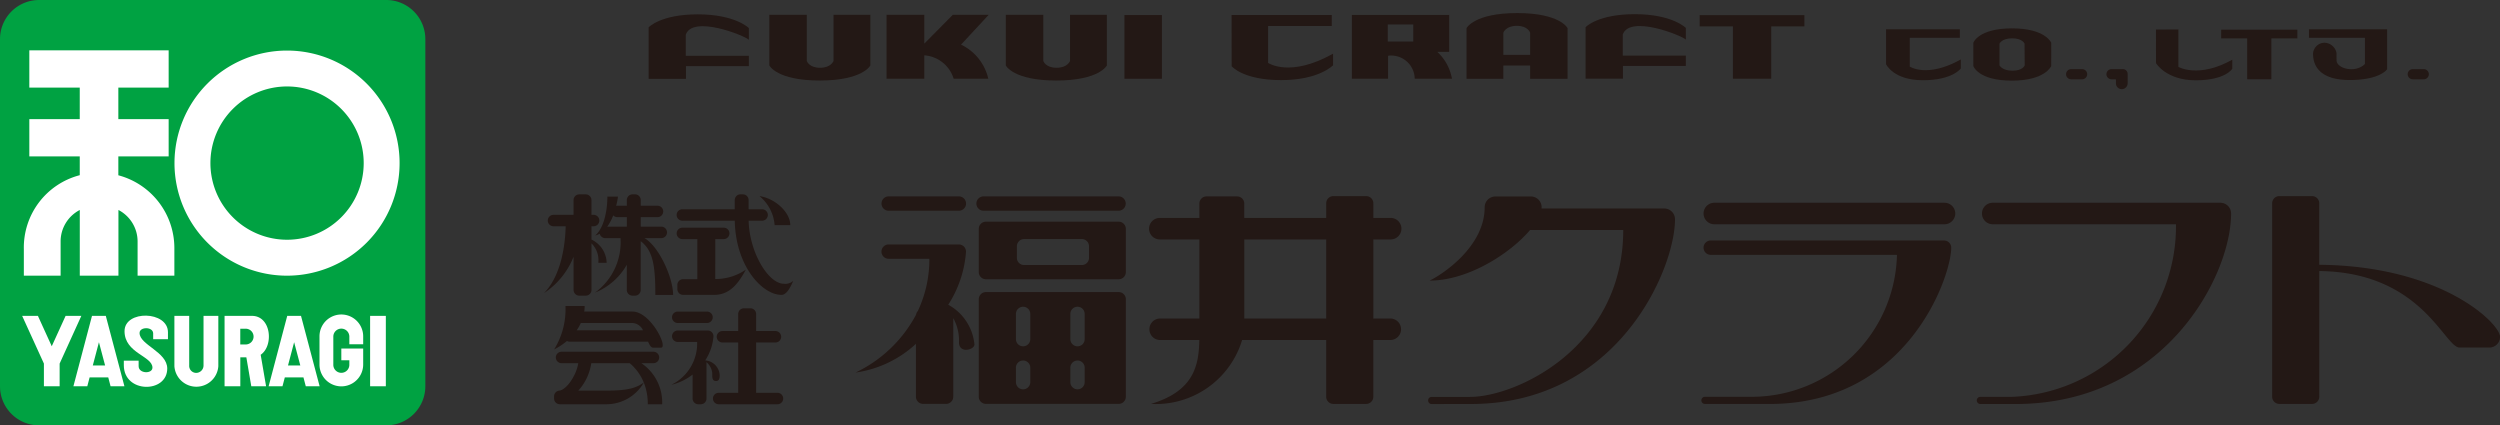<svg xmlns="http://www.w3.org/2000/svg" width="228.053" height="38.803" viewBox="0 0 228.053 38.803">
  <rect x="0" y="0" width="228.053" height="38.803" fill="#333333" stroke="none"/>
  <defs>
    <style>
      .cls-1 {
        fill: #231815;
      }

      .cls-2 {
        fill: #00a242;
      }

      .cls-3 {
        fill: #fff;
      }
    </style>
  </defs>
  <g id="logo_fukuicraft" transform="translate(-343.151 -3407.509)">
    <g id="グループ_108" data-name="グループ 108" transform="translate(392.773 3408.701)">
      <g id="グループ_102" data-name="グループ 102" transform="translate(0 16.535)">
        <path id="パス_112" data-name="パス 112" class="cls-1" d="M406.688,3430.782h1.535a.523.523,0,0,0,.522-.523h0a.523.523,0,0,0-.522-.523h-1.875v-.866h1.529a.522.522,0,0,0,.521-.523h0a.522.522,0,0,0-.521-.522h-1.529v-.515a.523.523,0,0,0-.524-.522H405.6a.523.523,0,0,0-.523.522v.515h-.86a.507.507,0,0,0-.111.012,7.393,7.393,0,0,0,.165-.842h-.967c0,.943-.192,2.741-1.107,3.549a1.616,1.616,0,0,0,.407-.167.521.521,0,0,0,.508.406h1.39a5.676,5.676,0,0,1-2.327,4.97,5.837,5.837,0,0,0,2.9-2.543v2.3a.522.522,0,0,0,.523.521h.222a.523.523,0,0,0,.524-.521v-4.448c1.109.842,1.335,2.2,1.335,4.9H409.3C409.3,3434.356,407.972,3431.5,406.688,3430.782Zm-2.85-2.079a.518.518,0,0,0,.381.167h.86v.866h-1.787A4.476,4.476,0,0,0,403.839,3428.7Z" transform="translate(-397.52 -3426.787)"/>
        <path id="パス_113" data-name="パス 113" class="cls-1" d="M420.064,3434.945c-1.447,0-3.16-2.906-3.223-5.752h1.228a.523.523,0,0,0,.523-.523h0a.522.522,0,0,0-.523-.522h-1.231v-.837a.522.522,0,0,0-.521-.522h-.223a.522.522,0,0,0-.522.522v.837h-4.778a.522.522,0,0,0-.521.522h0a.523.523,0,0,0,.521.523h4.782c.072,4.147,2.51,6.766,4.259,6.766.507,0,.852-.784,1.082-1.289A1.063,1.063,0,0,1,420.064,3434.945Z" transform="translate(-398.171 -3426.787)"/>
        <path id="パス_114" data-name="パス 114" class="cls-1" d="M419.872,3429.612H421.3c0-1.174-1.382-2.442-2.812-2.65A3.789,3.789,0,0,1,419.872,3429.612Z" transform="translate(-398.832 -3426.801)"/>
        <path id="パス_115" data-name="パス 115" class="cls-1" d="M413.8,3431.138h.769a.521.521,0,0,0,.521-.521h0a.524.524,0,0,0-.521-.523h-3.774a.525.525,0,0,0-.521.523h0a.522.522,0,0,0,.521.521h1.366v3.656h-1.3a.524.524,0,0,0-.523.523v.384a.523.523,0,0,0,.523.523h2.848c1.367,0,2.183-.99,2.874-2.3a4.851,4.851,0,0,1-2.786.853Z" transform="translate(-398.171 -3427.053)"/>
        <path id="パス_116" data-name="パス 116" class="cls-1" d="M401.445,3430.913V3429.7h.195a.523.523,0,0,0,.523-.521h0a.524.524,0,0,0-.523-.523h-.195v-1.344a.522.522,0,0,0-.521-.522h-.592a.521.521,0,0,0-.521.522v1.344h-1.829a.523.523,0,0,0-.522.523h0a.522.522,0,0,0,.522.521h1.109c-.033,1.6-.372,4.472-1.978,6.1a7.111,7.111,0,0,0,2.7-3.321v3.03a.521.521,0,0,0,.521.521h.592a.521.521,0,0,0,.521-.521v-4.249a2.157,2.157,0,0,1,.623,1.775h.76A2.406,2.406,0,0,0,401.445,3430.913Z" transform="translate(-397.113 -3426.787)"/>
      </g>
      <g id="グループ_104" data-name="グループ 104" transform="translate(0.922 26.721)">
        <path id="パス_117" data-name="パス 117" class="cls-1" d="M405.267,3438.372h-4.4a3.385,3.385,0,0,0,.039-.508h-1.751a6.961,6.961,0,0,1-1.036,3.964,6.149,6.149,0,0,0,1.171-.772.527.527,0,0,0,.25.065h7.09c.019,0,.04,0,.061-.006.134.317.268.551.461.551h.715C408.554,3441.667,406.916,3438.372,405.267,3438.372Zm-5.085,1.706a4.437,4.437,0,0,0,.373-.66h4.712a1.116,1.116,0,0,1,.96.66Z" transform="translate(-398.116 -3437.864)"/>
        <path id="パス_118" data-name="パス 118" class="cls-1" d="M407.977,3447.194a4.324,4.324,0,0,0-1.9-3.748h1.106a.522.522,0,0,0,.521-.522h0a.522.522,0,0,0-.521-.522H398.8a.524.524,0,0,0-.525.522h0a.524.524,0,0,0,.525.522h1.523c-.159,1.047-.991,2.338-1.686,2.5a.523.523,0,0,0-.521.523v.2a.522.522,0,0,0,.521.523h4.189a3.943,3.943,0,0,0,3.477-1.979,5.251,5.251,0,0,1,.36,1.979Zm-5.175-1.245h-2.477a4.739,4.739,0,0,0,1.184-2.5h3.51a4.554,4.554,0,0,1,1.279,1.757C405.471,3445.836,404.414,3445.949,402.8,3445.949Z" transform="translate(-398.116 -3438.229)"/>
        <g id="グループ_103" data-name="グループ 103" transform="translate(10.759 0.508)">
          <path id="パス_119" data-name="パス 119" class="cls-1" d="M413.005,3439.462a.524.524,0,0,0,.524-.523h0a.523.523,0,0,0-.524-.522h-2.666a.523.523,0,0,0-.523.522h0a.523.523,0,0,0,.523.523Z" transform="translate(-409.816 -3438.416)"/>
        </g>
        <path id="パス_120" data-name="パス 120" class="cls-1" d="M412.839,3443.024a4.687,4.687,0,0,0,.752-2.207.521.521,0,0,0-.521-.52h-2.737a.522.522,0,0,0-.523.52h0a.525.525,0,0,0,.523.524H412.1a4.181,4.181,0,0,1-2.359,3.909,5.006,5.006,0,0,0,1.947-.936v2.187a.522.522,0,0,0,.521.523h.224a.521.521,0,0,0,.52-.523v-3.313a1.535,1.535,0,0,1,.52.911l.006.284c0,.288.05.521.338.521h0c.288,0,.339-.234.339-.521A1.417,1.417,0,0,0,412.839,3443.024Z" transform="translate(-399.051 -3438.06)"/>
        <path id="パス_121" data-name="パス 121" class="cls-1" d="M419.762,3445.8h-1.947v-4.589h1.761a.523.523,0,0,0,.524-.522h0a.524.524,0,0,0-.524-.523h-1.761v-1.549a.523.523,0,0,0-.522-.524H416.7a.523.523,0,0,0-.521.524v1.549h-1.438a.524.524,0,0,0-.521.523h0a.523.523,0,0,0,.521.522h1.438v4.589H414.4a.524.524,0,0,0-.524.522h0a.523.523,0,0,0,.524.524h5.363a.521.521,0,0,0,.521-.524h0A.522.522,0,0,0,419.762,3445.8Z" transform="translate(-399.384 -3437.882)"/>
      </g>
      <g id="グループ_106" data-name="グループ 106" transform="translate(28.424 16.697)">
        <path id="パス_122" data-name="パス 122" class="cls-1" d="M431.044,3428.3a.656.656,0,0,1-.655-.655h0a.654.654,0,0,1,.655-.655h6.4a.656.656,0,0,1,.658.655h0a.657.657,0,0,1-.658.655Zm20.971,0a.655.655,0,0,0,.652-.655h0a.654.654,0,0,0-.652-.655H439.7a.654.654,0,0,0-.655.655h0a.655.655,0,0,0,.655.655Zm-3.351,4.952a.657.657,0,0,0,.655-.655v-1.057a.656.656,0,0,0-.655-.655h-5.271a.657.657,0,0,0-.655.655v1.057a.657.657,0,0,0,.655.655Zm-8.748,12.667a.655.655,0,0,1-.655-.654v-8.891a.654.654,0,0,1,.655-.655h12.111a.653.653,0,0,1,.651.655v8.891a.654.654,0,0,1-.651.654Zm4.045-8.207a.654.654,0,0,0-.655-.654h0a.655.655,0,0,0-.655.654v2.3a.654.654,0,0,0,.655.655h0a.654.654,0,0,0,.655-.655Zm4.961,0a.652.652,0,0,0-.651-.654h0a.654.654,0,0,0-.655.654v2.3a.654.654,0,0,0,.655.655h0a.651.651,0,0,0,.651-.655Zm0,4.906a.652.652,0,0,0-.651-.656h0a.655.655,0,0,0-.655.656v1.319a.655.655,0,0,0,.655.654h0a.652.652,0,0,0,.651-.654Zm-4.961,0a.655.655,0,0,0-.655-.656h0a.655.655,0,0,0-.655.656v1.319a.655.655,0,0,0,.655.654h0a.655.655,0,0,0,.655-.654Zm-4.045-8.067a.655.655,0,0,1-.655-.656v-3.942a.655.655,0,0,1,.655-.655h12.111a.654.654,0,0,1,.651.655v3.942a.655.655,0,0,1-.651.656Zm-3.437,2.319a10.271,10.271,0,0,0,1.619-4.84.657.657,0,0,0-.658-.655h-6.4a.655.655,0,0,0-.655.655h0a.653.653,0,0,0,.655.653h3.715a11.06,11.06,0,0,1-1.051,4.763.631.631,0,0,0-.16.331,12.168,12.168,0,0,1-5.525,5.284,10.218,10.218,0,0,0,5.51-2.619v4.822a.658.658,0,0,0,.658.654h2.093a.655.655,0,0,0,.655-.654V3438.1a4.181,4.181,0,0,1,.522,2.2c0,1.066,1.41.691,1.41.2A4.624,4.624,0,0,0,436.478,3436.874Z" transform="translate(-428.023 -3426.965)"/>
        <path id="パス_123" data-name="パス 123" class="cls-1" d="M479.149,3438.128H477.6v-7.212h1.548a.982.982,0,1,0,0-1.963H477.6v-1.335a.654.654,0,0,0-.655-.655h-2.989a.653.653,0,0,0-.655.655v1.335h-7.476v-1.307a.652.652,0,0,0-.652-.655h-2.791a.654.654,0,0,0-.652.655v1.307h-3.577a.982.982,0,1,0,0,1.963h3.577v7.212h-3.577a.981.981,0,1,0,0,1.963h3.572c-.043,2.335-.494,4.653-4.41,5.829a8.226,8.226,0,0,0,8.315-5.829H473.3v5.174a.653.653,0,0,0,.655.655h2.989a.655.655,0,0,0,.655-.655v-5.174h1.548a.981.981,0,1,0,0-1.963Zm-13.322,0v-7.212H473.3v7.212Z" transform="translate(-430.368 -3426.963)"/>
        <g id="グループ_105" data-name="グループ 105" transform="translate(77.355 0.606)">
          <path id="パス_124" data-name="パス 124" class="cls-1" d="M534.12,3429.586a.985.985,0,0,0,.985-.983h0a.983.983,0,0,0-.985-.98H513.126a.981.981,0,0,0-.982.98h0a.983.983,0,0,0,.982.983Z" transform="translate(-512.144 -3427.622)"/>
        </g>
        <path id="パス_125" data-name="パス 125" class="cls-1" d="M572.843,3433.228v-5.61a.654.654,0,0,0-.655-.655H569.2a.654.654,0,0,0-.652.655v17.647a.655.655,0,0,0,.652.655h2.991a.655.655,0,0,0,.655-.655V3433.8c9.358.094,11.422,6.979,12.8,6.979h2.711a.982.982,0,0,0,.982-.98C589.333,3438.6,584.058,3433.323,572.843,3433.228Z" transform="translate(-439.325 -3426.963)"/>
        <path id="パス_126" data-name="パス 126" class="cls-1" d="M516.6,3445.624a13.259,13.259,0,0,0,13.167-12.949H512.778a.654.654,0,0,1-.652-.654h0a.654.654,0,0,1,.652-.655h21.287a.654.654,0,0,1,.654.655c0,2.6-3.968,14.256-16.549,14.256h-5.917a.327.327,0,0,1-.328-.326v0a.327.327,0,0,1,.328-.326Z" transform="translate(-434.771 -3427.317)"/>
        <path id="パス_127" data-name="パス 127" class="cls-1" d="M488.628,3445.282l-3.492,0a.315.315,0,0,0-.313.326h0a.322.322,0,0,0,.3.326l3.6-.005c13.434,0,18.619-12.323,18.619-16.853a.981.981,0,0,0-.982-.981H495.166c0-.039.008-.079.008-.115a.982.982,0,0,0-.982-.982h-3.23a.981.981,0,0,0-.982.982c0,3.635-3.926,6.173-5.022,6.693,3.508,0,7.353-2.474,9.162-4.615h8.5C502.62,3440.728,492.9,3445.282,488.628,3445.282Z" transform="translate(-432.592 -3426.965)"/>
        <path id="パス_128" data-name="パス 128" class="cls-1" d="M542.808,3445.98h-3.235a.327.327,0,0,1-.327-.326h0a.327.327,0,0,1,.327-.327h2.9a15.564,15.564,0,0,0,14.945-15.742H540.7a.98.98,0,0,1-.979-.983h0a.978.978,0,0,1,.979-.98h20.768a.979.979,0,0,1,.979.98C562.442,3434.374,556.312,3445.98,542.808,3445.98Z" transform="translate(-436.969 -3427.016)"/>
      </g>
      <g id="グループ_107" data-name="グループ 107" transform="translate(9.544)">
        <path id="パス_129" data-name="パス 129" class="cls-1" d="M410.9,3414.818h-3.405v-4.7s1.081-1.185,4.493-1.185,4.651,1.251,4.651,1.251v1.067c-.371-.368-5.11-2.28-5.754-.467v1.928h5.754v.942H410.9Z" transform="translate(-407.492 -3408.816)"/>
        <path id="パス_130" data-name="パス 130" class="cls-1" d="M503.848,3414.8h-3.406v-4.7s1.083-1.186,4.494-1.186,4.651,1.252,4.651,1.252v1.068c-.371-.37-5.111-2.281-5.754-.466v1.927h5.754v.94h-5.739Z" transform="translate(-414.968 -3408.814)"/>
        <path id="パス_131" data-name="パス 131" class="cls-1" d="M419.472,3408.98v4.62s.666,1.374,4.594,1.374,4.619-1.374,4.619-1.374v-4.62h-3.359v4.206s-.215.624-1.231.624-1.209-.624-1.209-.624v-4.206Z" transform="translate(-408.456 -3408.82)"/>
        <path id="パス_132" data-name="パス 132" class="cls-1" d="M442.927,3408.98v4.62s.666,1.374,4.6,1.374,4.619-1.374,4.619-1.374v-4.62h-3.359v4.206s-.215.624-1.231.624-1.209-.624-1.209-.624v-4.206Z" transform="translate(-410.342 -3408.82)"/>
        <path id="パス_133" data-name="パス 133" class="cls-1" d="M546.012,3411.636s-.517-1.313-3.583-1.313-3.523,1.313-3.523,1.313v2.124s.437,1.332,3.505,1.332,3.6-1.332,3.6-1.332Zm-2.42,2.062s-.161.486-1.115.486-1.185-.486-1.185-.486l0-1.98s.2-.486,1.154-.486,1.131.486,1.131.486Z" transform="translate(-418.062 -3408.928)"/>
        <path id="パス_134" data-name="パス 134" class="cls-1" d="M437.892,3411.7l2.523-2.722H437.14l-2.6,2.63v-2.63h-3.443v5.835h3.443v-2.137a3.023,3.023,0,0,1,2.679,2.135h3.159A4.573,4.573,0,0,0,437.892,3411.7Z" transform="translate(-409.39 -3408.82)"/>
        <rect id="長方形_101" data-name="長方形 101" class="cls-1" width="3.42" height="5.813" transform="translate(43.406 0.18)"/>
        <path id="パス_135" data-name="パス 135" class="cls-1" d="M468.654,3413.367V3410h5.808v-1h-9.139l.006,4.673s1.043,1.265,4.513,1.265,4.738-1.354,4.738-1.354v-1.058C470.64,3414.743,468.654,3413.367,468.654,3413.367Z" transform="translate(-412.143 -3408.822)"/>
        <path id="パス_136" data-name="パス 136" class="cls-1" d="M574.717,3413.25c0,.74,1.711,1.206,2.588.33v-2.39H572.2v-.779h7.13l0,3.646s-.609.985-3.423.985c-3.287,0-3.333-1.912-3.333-2.433a1.057,1.057,0,0,1,1.074-.966,1.147,1.147,0,0,1,1.068.948C574.711,3412.979,574.717,3413.056,574.717,3413.25Z" transform="translate(-420.74 -3408.935)"/>
        <path id="パス_137" data-name="パス 137" class="cls-1" d="M559.069,3413.846v-3.413l-2.047.005.005,3.067s.916,1.565,3.626,1.565,3.333-1.054,3.333-1.054v-.827C560.915,3414.918,559.069,3413.846,559.069,3413.846Z" transform="translate(-419.519 -3408.937)"/>
        <path id="パス_138" data-name="パス 138" class="cls-1" d="M532.41,3413.816v-2.626h4.568v-.779h-6.73l0,3.187s.658,1.464,3.365,1.464,3.455-1.074,3.455-1.074v-.825C534,3414.889,532.41,3413.816,532.41,3413.816Z" transform="translate(-417.365 -3408.935)"/>
        <path id="パス_139" data-name="パス 139" class="cls-1" d="M477.256,3414.814v-5.823h8.878v3.37h-1.083a4.389,4.389,0,0,1,1.338,2.453h-3.4a2.149,2.149,0,0,0-2.429-2.1c0,.883,0,2.1,0,2.1Zm5.6-4.952h-2.323v1.558h2.323Z" transform="translate(-413.103 -3408.821)"/>
        <path id="パス_140" data-name="パス 140" class="cls-1" d="M493.251,3408.806c-3.931,0-4.62,1.375-4.62,1.375v4.619h3.359v-1.209h2.443v1.209h3.414v-4.619S497.181,3408.806,493.251,3408.806Zm-1.261,3.814v-2.027s.215-.623,1.231-.623,1.212.623,1.212.623v2.027Z" transform="translate(-414.018 -3408.806)"/>
        <path id="パス_141" data-name="パス 141" class="cls-1" d="M521.313,3409.008h-9.555v1.031h3.032v4.776h3.494v-4.776h3.029Z" transform="translate(-415.878 -3408.822)"/>
        <path id="パス_142" data-name="パス 142" class="cls-1" d="M570.442,3410.45h-6.951v.8h2.372v3.725h2.208v-3.725h2.372Z" transform="translate(-420.039 -3408.938)"/>
        <path id="パス_143" data-name="パス 143" class="cls-1" d="M550.031,3414.832a.463.463,0,0,1-.462.463h-1a.464.464,0,0,1-.465-.463h0a.465.465,0,0,1,.465-.465h1a.463.463,0,0,1,.462.465Z" transform="translate(-418.802 -3409.253)"/>
        <path id="パス_144" data-name="パス 144" class="cls-1" d="M583.923,3414.832a.464.464,0,0,1-.465.463h-1a.466.466,0,0,1-.465-.463h0a.466.466,0,0,1,.465-.465h1a.464.464,0,0,1,.465.465Z" transform="translate(-421.527 -3409.253)"/>
        <path id="パス_145" data-name="パス 145" class="cls-1" d="M553.575,3414.366h-1a.464.464,0,1,0,0,.929h.4v.364a.534.534,0,0,0,1.069,0v-.857A.435.435,0,0,0,553.575,3414.366Z" transform="translate(-419.124 -3409.253)"/>
      </g>
    </g>
    <g id="グループ_109" data-name="グループ 109" transform="translate(343.151 3407.509)">
      <path id="長方形_102" data-name="長方形 102" class="cls-2" d="M3.569,0H35.233A3.57,3.57,0,0,1,38.8,3.57V35.236A3.567,3.567,0,0,1,35.236,38.8H3.566A3.566,3.566,0,0,1,0,35.237V3.569A3.569,3.569,0,0,1,3.569,0Z"/>
      <path id="パス_146" data-name="パス 146" class="cls-3" d="M354.135,3423.9v-1.722h4.59v-3.4h-4.59v-2.875h4.59v-3.4H346.015v3.4h4.6v2.875h-4.6v3.4h4.6v1.714a6.814,6.814,0,0,0-5.1,6.753v2.415h3.354v-3.135a3.232,3.232,0,0,1,1.749-2.86v5.994h3.526v-5.994a3.237,3.237,0,0,1,1.747,2.86v3.135h3.355v-2.524A6.87,6.87,0,0,0,354.135,3423.9Z" transform="translate(-343.34 -3407.911)"/>
      <path id="パス_147" data-name="パス 147" class="cls-3" d="M363.738,3422.788a6.991,6.991,0,1,1,6.989,6.993A6.991,6.991,0,0,1,363.738,3422.788Zm6.989,10.271a10.267,10.267,0,1,0-10.267-10.271A10.27,10.27,0,0,0,370.727,3433.06Z" transform="translate(-344.543 -3407.912)"/>
      <path id="パス_148" data-name="パス 148" class="cls-3" d="M349.311,3438.843l-1.263,2.771-1.263-2.771h-1.437l1.984,4.352v2.071h1.435v-2.071l1.979-4.352Z" transform="translate(-343.327 -3410.029)"/>
      <path id="パス_149" data-name="パス 149" class="cls-3" d="M353.823,3445.265h1.264l-1.694-6.405.005-.017h-1.273l0,.017-1.692,6.405H351.7l.212-.808h1.7Zm-1.62-1.9.559-2.118.562,2.118Z" transform="translate(-343.737 -3410.029)"/>
      <rect id="長方形_103" data-name="長方形 103" class="cls-3" width="1.434" height="6.422" transform="translate(33.762 28.814)"/>
      <path id="パス_150" data-name="パス 150" class="cls-3" d="M367.927,3438.843h-2.5v6.422h1.437v-2.637h.551l.45,2.637h1.35l-.493-2.874C369.932,3441.563,369.681,3438.843,367.927,3438.843Zm-1.067,1.172h.456a.719.719,0,1,1,0,1.436h-.456Z" transform="translate(-344.942 -3410.029)"/>
      <path id="パス_151" data-name="パス 151" class="cls-3" d="M356.785,3443.43v-.5h-1.351v.415c0,2.576,3.961,2.572,3.961.3,0-1.523-2.525-2.154-2.525-3.244,0-.586,1.241-.586,1.241.043v.524h1.349v-.634c0-1.958-3.961-2.047-3.961-.1,0,2.02,2.546,2.263,2.546,3.33C358.046,3444.151,356.785,3444.128,356.785,3443.43Z" transform="translate(-344.139 -3410.027)"/>
      <path id="パス_152" data-name="パス 152" class="cls-3" d="M360.451,3443.432a2.008,2.008,0,0,0,4.007,0v-4.589h-1.35v4.525a.676.676,0,0,1-.674.676.639.639,0,0,1-.633-.676v-4.525h-1.351Z" transform="translate(-344.542 -3410.029)"/>
      <path id="パス_153" data-name="パス 153" class="cls-3" d="M378.83,3441.422v-.722a1.993,1.993,0,0,0-3.986,0v2.569a1.993,1.993,0,1,0,3.986,0v-1.455h-1.994v1.066h.731v.389a.731.731,0,1,1-1.461,0V3440.7a.731.731,0,0,1,1.461,0v.722Z" transform="translate(-345.7 -3410.018)"/>
      <path id="パス_154" data-name="パス 154" class="cls-3" d="M373.188,3445.265h1.263l-1.694-6.405,0-.017h-1.272l.007.017-1.693,6.405h1.263l.213-.808h1.7Zm-1.621-1.9.558-2.118.563,2.118Z" transform="translate(-345.294 -3410.029)"/>
    </g>
  </g>
</svg>
